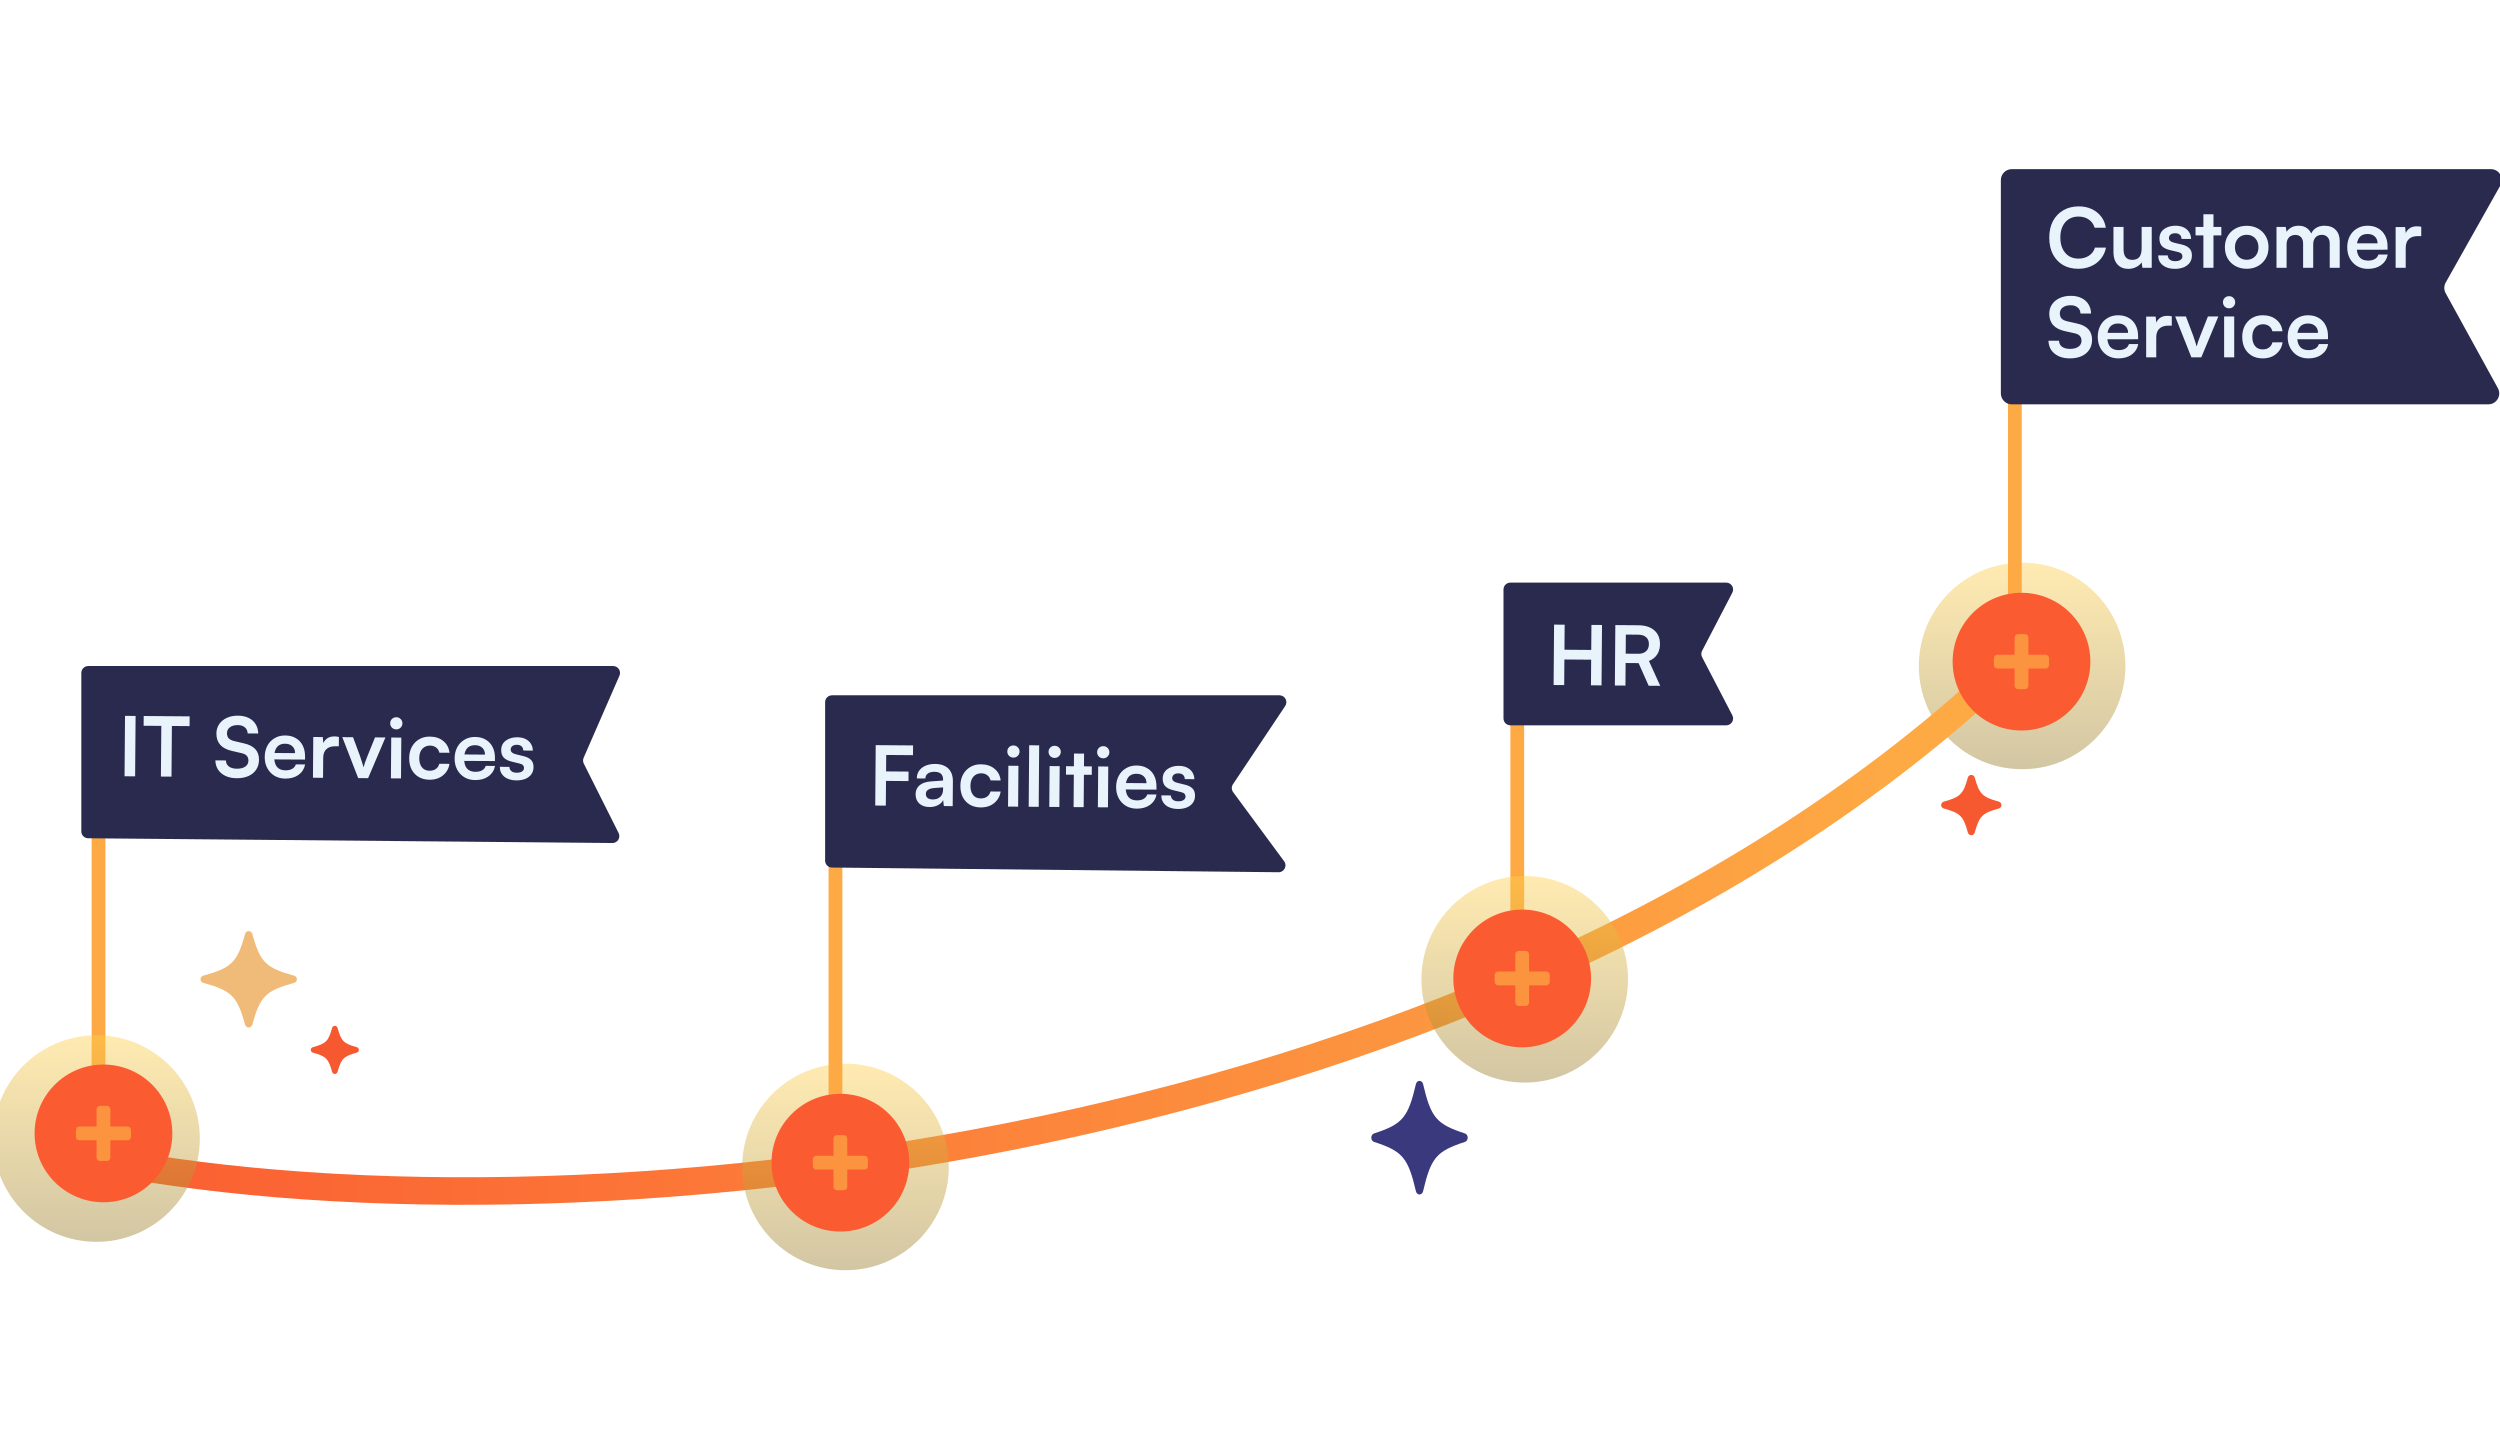 <svg width="363" height="209" viewBox="0 0 363 209" fill="none" xmlns="http://www.w3.org/2000/svg">
<g clip-path="url(#clip0_19_5056)">
<g filter="url(#filter0_f_19_5056)">
<circle cx="293.612" cy="96.69" r="15" fill="url(#paint0_linear_19_5056)" fill-opacity="0.44"/>
</g>
<path d="M220.307 149.205L220.307 85.205L220.307 90.207" stroke="url(#paint1_linear_19_5056)" stroke-width="2"/>
<path d="M218.307 85.596C218.307 85.043 218.755 84.596 219.307 84.596H250.646C251.397 84.596 251.88 85.391 251.534 86.057L247.145 94.496C246.995 94.785 246.995 95.13 247.145 95.419L251.534 103.858C251.88 104.523 251.397 105.319 250.646 105.319H219.307C218.755 105.319 218.307 104.871 218.307 104.319V85.596Z" fill="#2A2A4F"/>
<path d="M227.12 99.476L225.584 99.464L225.652 90.693L227.188 90.705L227.16 94.341L231.048 94.371L231.076 90.735L232.612 90.747L232.543 99.519L231.008 99.507L231.037 95.787L227.149 95.757L227.12 99.476ZM236.014 99.546L234.478 99.534L234.547 90.762L237.894 90.788C238.886 90.796 239.657 91.042 240.205 91.526C240.761 92.011 241.036 92.685 241.029 93.549C241.024 94.133 240.884 94.632 240.609 95.046C240.342 95.452 239.948 95.761 239.426 95.972L241.066 99.585L239.386 99.572L237.923 96.285L236.04 96.27L236.014 99.546ZM236.072 92.142L236.05 94.914L237.862 94.928C238.35 94.932 238.731 94.811 239.005 94.565C239.279 94.319 239.418 93.976 239.421 93.536C239.424 93.096 239.291 92.759 239.021 92.525C238.751 92.283 238.372 92.16 237.884 92.156L236.072 92.142Z" fill="#E9F3FB"/>
<path d="M14.308 163.46L14.307 128.958L14.307 97.96" stroke="url(#paint2_linear_19_5056)" stroke-width="2"/>
<path d="M15.057 109.707L15.302 117.457" stroke="url(#paint3_linear_19_5056)" stroke-width="2"/>
<path d="M11.807 97.707C11.807 97.155 12.255 96.707 12.807 96.707H89.03C89.75 96.707 90.234 97.447 89.946 98.107L84.745 110.028C84.626 110.3 84.634 110.611 84.767 110.876L89.823 120.957C90.159 121.626 89.668 122.412 88.92 122.406L12.798 121.716C12.249 121.711 11.807 121.265 11.807 120.716V97.707Z" fill="#2A2A4F"/>
<path d="M19.688 103.955L19.62 112.726L18.084 112.714L18.152 103.943L19.688 103.955ZM24.963 104.728L24.9 112.768L23.364 112.756L23.427 104.716L24.963 104.728ZM20.854 105.38L20.865 103.964L27.537 104.016L27.525 105.432L20.854 105.38ZM31.422 106.494C31.426 105.982 31.561 105.532 31.828 105.142C32.095 104.752 32.462 104.451 32.927 104.238C33.401 104.018 33.946 103.91 34.562 103.915C35.154 103.92 35.665 104.028 36.096 104.239C36.534 104.45 36.871 104.749 37.108 105.135C37.353 105.521 37.482 105.978 37.494 106.506L35.958 106.494C35.945 106.118 35.811 105.825 35.557 105.615C35.302 105.397 34.959 105.286 34.527 105.283C34.055 105.279 33.675 105.384 33.385 105.598C33.103 105.804 32.961 106.09 32.958 106.458C32.956 106.77 33.038 107.019 33.204 107.204C33.379 107.382 33.65 107.516 34.017 107.607L35.395 107.93C36.145 108.095 36.703 108.376 37.068 108.771C37.433 109.158 37.613 109.679 37.608 110.335C37.604 110.871 37.468 111.342 37.201 111.748C36.934 112.154 36.555 112.467 36.065 112.687C35.584 112.899 35.019 113.003 34.371 112.998C33.755 112.993 33.216 112.885 32.753 112.673C32.291 112.453 31.93 112.151 31.669 111.765C31.416 111.379 31.283 110.926 31.271 110.405L32.807 110.417C32.812 110.785 32.954 111.079 33.232 111.297C33.519 111.507 33.906 111.614 34.394 111.618C34.906 111.622 35.31 111.521 35.608 111.315C35.914 111.102 36.068 110.819 36.071 110.467C36.073 110.163 35.995 109.922 35.836 109.745C35.678 109.56 35.419 109.43 35.059 109.355L33.67 109.032C32.927 108.866 32.365 108.574 31.985 108.155C31.604 107.728 31.416 107.174 31.422 106.494ZM41.412 113.053C40.828 113.048 40.309 112.912 39.855 112.645C39.41 112.369 39.06 111.998 38.808 111.532C38.556 111.058 38.432 110.517 38.437 109.909C38.442 109.293 38.57 108.75 38.822 108.28C39.073 107.81 39.424 107.445 39.874 107.185C40.324 106.916 40.837 106.784 41.413 106.789C42.013 106.793 42.528 106.925 42.958 107.185C43.388 107.436 43.718 107.787 43.946 108.236C44.182 108.686 44.298 109.223 44.294 109.847L44.29 110.291L39.202 110.263L39.233 109.328L42.845 109.356C42.848 108.948 42.719 108.619 42.457 108.369C42.203 108.119 41.856 107.992 41.416 107.989C41.072 107.986 40.779 108.056 40.538 108.198C40.305 108.34 40.127 108.555 40.005 108.842C39.883 109.129 39.82 109.48 39.817 109.896C39.812 110.536 39.944 111.021 40.214 111.351C40.491 111.682 40.902 111.849 41.446 111.853C41.846 111.856 42.174 111.783 42.431 111.633C42.697 111.483 42.87 111.268 42.953 110.989L44.308 110.999C44.175 111.646 43.851 112.152 43.337 112.516C42.83 112.88 42.188 113.059 41.412 113.053ZM49.208 107.006L49.197 108.361L48.657 108.357C48.121 108.353 47.7 108.494 47.394 108.779C47.087 109.057 46.932 109.484 46.928 110.06L46.905 112.94L45.441 112.928L45.487 107.012L46.867 107.023L46.978 108.248L46.834 108.247C46.917 107.856 47.107 107.537 47.405 107.291C47.703 107.046 48.088 106.925 48.56 106.928C48.664 106.929 48.768 106.934 48.872 106.943C48.976 106.952 49.088 106.973 49.208 107.006ZM52.008 112.98L49.702 107.033L51.262 107.046L52.273 109.778C52.398 110.131 52.503 110.455 52.589 110.752C52.683 111.041 52.749 111.265 52.788 111.426C52.829 111.242 52.899 111.007 52.997 110.719C53.104 110.424 53.222 110.113 53.353 109.786L54.454 107.071L55.966 107.082L53.448 112.991L52.008 112.98ZM56.761 113.017L56.807 107.089L58.271 107.1L58.225 113.028L56.761 113.017ZM57.537 105.907C57.289 105.905 57.077 105.819 56.903 105.65C56.736 105.472 56.654 105.26 56.656 105.012C56.658 104.764 56.743 104.556 56.913 104.39C57.09 104.223 57.303 104.141 57.55 104.143C57.798 104.145 58.006 104.23 58.172 104.4C58.347 104.569 58.434 104.778 58.432 105.026C58.43 105.274 58.34 105.485 58.163 105.659C57.993 105.826 57.785 105.909 57.537 105.907ZM59.413 110.061C59.418 109.453 59.546 108.914 59.797 108.444C60.057 107.974 60.408 107.609 60.85 107.349C61.3 107.08 61.817 106.948 62.401 106.953C63.209 106.959 63.867 107.176 64.376 107.604C64.893 108.024 65.189 108.591 65.263 109.303L63.799 109.292C63.714 108.955 63.552 108.702 63.313 108.532C63.082 108.354 62.791 108.264 62.439 108.261C62.135 108.259 61.862 108.332 61.621 108.483C61.388 108.625 61.206 108.831 61.076 109.102C60.946 109.373 60.88 109.697 60.877 110.073C60.874 110.449 60.931 110.773 61.049 111.046C61.167 111.319 61.337 111.532 61.56 111.686C61.791 111.832 62.062 111.906 62.374 111.909C62.742 111.911 63.047 111.826 63.288 111.652C63.538 111.478 63.704 111.227 63.786 110.9L65.262 110.911C65.195 111.375 65.028 111.781 64.761 112.131C64.502 112.473 64.168 112.743 63.758 112.939C63.349 113.128 62.884 113.221 62.364 113.217C61.764 113.212 61.241 113.08 60.795 112.82C60.349 112.553 60.004 112.186 59.76 111.72C59.523 111.246 59.408 110.693 59.413 110.061ZM68.986 113.268C68.402 113.264 67.883 113.128 67.429 112.86C66.983 112.585 66.634 112.214 66.382 111.748C66.129 111.274 66.005 110.733 66.01 110.125C66.015 109.509 66.143 108.966 66.395 108.496C66.647 108.026 66.998 107.661 67.448 107.4C67.898 107.132 68.411 107 68.987 107.004C69.587 107.009 70.102 107.141 70.532 107.4C70.962 107.652 71.291 108.002 71.519 108.452C71.756 108.902 71.872 109.439 71.867 110.063L71.863 110.507L66.775 110.479L66.807 109.543L70.419 109.571C70.422 109.163 70.292 108.834 70.03 108.584C69.776 108.334 69.429 108.208 68.989 108.204C68.645 108.202 68.353 108.271 68.112 108.413C67.879 108.556 67.701 108.77 67.579 109.057C67.456 109.344 67.394 109.696 67.39 110.112C67.385 110.752 67.517 111.237 67.787 111.567C68.064 111.897 68.475 112.064 69.019 112.069C69.419 112.072 69.748 111.998 70.005 111.848C70.27 111.698 70.444 111.484 70.526 111.204L71.882 111.215C71.749 111.862 71.425 112.367 70.91 112.731C70.403 113.095 69.762 113.274 68.986 113.268ZM72.573 111.34L73.965 111.351C73.971 111.607 74.065 111.812 74.248 111.965C74.43 112.119 74.686 112.197 75.014 112.199C75.366 112.202 75.63 112.14 75.807 112.014C75.992 111.887 76.086 111.716 76.087 111.5C76.088 111.356 76.041 111.227 75.946 111.115C75.851 111.002 75.672 110.917 75.408 110.858L74.342 110.598C73.807 110.474 73.409 110.279 73.147 110.013C72.893 109.739 72.768 109.366 72.772 108.894C72.775 108.51 72.877 108.179 73.079 107.9C73.29 107.622 73.571 107.412 73.924 107.271C74.278 107.122 74.682 107.049 75.138 107.052C75.578 107.056 75.966 107.139 76.3 107.301C76.635 107.464 76.893 107.69 77.075 107.979C77.265 108.269 77.362 108.606 77.367 108.99L75.975 108.979C75.977 108.723 75.899 108.522 75.74 108.377C75.581 108.224 75.358 108.146 75.07 108.144C74.782 108.141 74.557 108.204 74.396 108.33C74.235 108.457 74.154 108.629 74.152 108.845C74.15 109.173 74.404 109.399 74.915 109.523L75.981 109.783C76.476 109.899 76.847 110.082 77.093 110.332C77.347 110.582 77.472 110.935 77.468 111.391C77.465 111.791 77.359 112.138 77.148 112.432C76.938 112.718 76.644 112.94 76.267 113.097C75.89 113.246 75.457 113.319 74.969 113.315C74.233 113.309 73.647 113.125 73.21 112.761C72.78 112.398 72.568 111.924 72.573 111.34Z" fill="#E9F3FB"/>
<path d="M29.506 142.709C33.652 143.852 34.447 144.65 35.593 148.796C35.658 149.029 35.869 149.19 36.112 149.19C36.354 149.19 36.567 149.029 36.63 148.796C37.775 144.65 38.571 143.855 42.717 142.709C42.95 142.644 43.112 142.433 43.112 142.19C43.112 141.948 42.95 141.735 42.717 141.671C38.571 140.527 37.775 139.729 36.63 135.585C36.565 135.352 36.354 135.19 36.112 135.19C35.869 135.19 35.657 135.352 35.593 135.585C34.45 139.729 33.652 140.526 29.506 141.671C29.273 141.737 29.112 141.948 29.112 142.19C29.112 142.433 29.273 142.645 29.506 142.709Z" fill="#F0BB79"/>
<path d="M48.222 149.254C47.69 151.18 47.35 151.519 45.426 152.051C45.248 152.1 45.124 152.262 45.124 152.447C45.124 152.631 45.248 152.794 45.426 152.843C47.35 153.374 47.69 153.714 48.222 155.639C48.271 155.817 48.433 155.94 48.618 155.94C48.803 155.94 48.965 155.817 49.014 155.639C49.546 153.714 49.886 153.374 51.81 152.843C51.989 152.794 52.112 152.632 52.112 152.447C52.112 152.262 51.989 152.1 51.81 152.051C49.885 151.519 49.546 151.179 49.014 149.254C48.965 149.076 48.803 148.953 48.618 148.953C48.433 148.953 48.271 149.076 48.222 149.254Z" fill="#F65930"/>
<path d="M11.057 167.707C81.391 182.707 220.557 167.707 295.057 93.207" stroke="url(#paint4_linear_19_5056)" stroke-width="4"/>
<g filter="url(#filter1_f_19_5056)">
<circle cx="122.763" cy="169.44" r="15" fill="url(#paint5_linear_19_5056)" fill-opacity="0.44"/>
</g>
<path d="M199.506 165.802C203.652 167.149 204.447 168.089 205.593 172.975C205.658 173.25 205.869 173.44 206.112 173.44C206.354 173.44 206.567 173.25 206.631 172.975C207.775 168.089 208.571 167.152 212.717 165.802C212.95 165.725 213.112 165.476 213.112 165.19C213.112 164.904 212.95 164.654 212.717 164.579C208.571 163.23 207.775 162.29 206.631 157.405C206.565 157.131 206.354 156.94 206.112 156.94C205.869 156.94 205.657 157.131 205.593 157.405C204.45 162.29 203.652 163.228 199.506 164.579C199.273 164.656 199.112 164.904 199.112 165.19C199.112 165.476 199.273 165.726 199.506 165.802Z" fill="#3A397D"/>
<path d="M285.736 112.894C285.07 115.307 284.644 115.732 282.232 116.398C282.009 116.46 281.854 116.664 281.854 116.895C281.854 117.126 282.009 117.33 282.232 117.391C284.644 118.057 285.07 118.483 285.736 120.896C285.798 121.119 286.001 121.274 286.233 121.274C286.465 121.274 286.668 121.119 286.729 120.896C287.396 118.483 287.822 118.057 290.234 117.391C290.457 117.33 290.612 117.127 290.612 116.895C290.612 116.663 290.457 116.46 290.234 116.398C287.821 115.732 287.396 115.306 286.729 112.894C286.668 112.67 286.465 112.516 286.233 112.516C286.001 112.516 285.798 112.67 285.736 112.894Z" fill="#F65930"/>
<path d="M292.557 90.71L292.557 56.208L292.557 25.21" stroke="url(#paint6_linear_19_5056)" stroke-width="2"/>
<path d="M290.525 26.145C290.525 25.27 291.235 24.56 292.11 24.56H361.676C362.889 24.56 363.652 25.866 363.057 26.923L355.116 41.025C354.847 41.503 354.844 42.086 355.108 42.567L362.693 56.363C363.273 57.42 362.509 58.712 361.303 58.712H292.11C291.235 58.712 290.525 58.002 290.525 57.127V26.145Z" fill="#2A2A4F"/>
<path d="M301.765 39.027C300.909 39.027 300.165 38.843 299.533 38.475C298.909 38.099 298.421 37.575 298.069 36.903C297.725 36.223 297.553 35.423 297.553 34.503C297.553 33.591 297.729 32.795 298.081 32.115C298.441 31.435 298.945 30.907 299.593 30.531C300.241 30.155 300.989 29.967 301.837 29.967C302.533 29.967 303.157 30.095 303.709 30.351C304.261 30.607 304.717 30.967 305.077 31.431C305.437 31.887 305.665 32.431 305.761 33.063H304.141C303.989 32.551 303.705 32.155 303.289 31.875C302.881 31.587 302.381 31.443 301.789 31.443C301.261 31.443 300.797 31.567 300.397 31.815C300.005 32.063 299.701 32.415 299.485 32.871C299.269 33.327 299.161 33.871 299.161 34.503C299.161 35.111 299.269 35.647 299.485 36.111C299.701 36.567 300.005 36.923 300.397 37.179C300.797 37.427 301.261 37.551 301.789 37.551C302.389 37.551 302.901 37.407 303.325 37.119C303.757 36.831 304.045 36.443 304.189 35.955H305.785C305.673 36.563 305.429 37.099 305.053 37.563C304.685 38.027 304.217 38.387 303.649 38.643C303.089 38.899 302.461 39.027 301.765 39.027ZM310.967 32.955H312.431V38.883H311.075L310.967 38.091C310.791 38.371 310.527 38.599 310.175 38.775C309.823 38.951 309.447 39.039 309.047 39.039C308.367 39.039 307.835 38.823 307.451 38.391C307.067 37.959 306.875 37.383 306.875 36.663V32.955H308.339V36.147C308.339 36.707 308.447 37.111 308.663 37.359C308.879 37.607 309.191 37.731 309.599 37.731C310.063 37.731 310.407 37.595 310.631 37.323C310.855 37.043 310.967 36.623 310.967 36.063V32.955ZM313.37 37.083H314.762C314.77 37.339 314.866 37.543 315.05 37.695C315.234 37.847 315.49 37.923 315.818 37.923C316.17 37.923 316.434 37.859 316.61 37.731C316.794 37.603 316.886 37.431 316.886 37.215C316.886 37.071 316.838 36.943 316.742 36.831C316.646 36.719 316.466 36.635 316.202 36.579L315.134 36.327C314.598 36.207 314.198 36.015 313.934 35.751C313.678 35.479 313.55 35.107 313.55 34.635C313.55 34.251 313.65 33.919 313.85 33.639C314.058 33.359 314.338 33.147 314.69 33.003C315.042 32.851 315.446 32.775 315.902 32.775C316.342 32.775 316.73 32.855 317.066 33.015C317.402 33.175 317.662 33.399 317.846 33.687C318.038 33.975 318.138 34.311 318.146 34.695H316.754C316.754 34.439 316.674 34.239 316.514 34.095C316.354 33.943 316.13 33.867 315.842 33.867C315.554 33.867 315.33 33.931 315.17 34.059C315.01 34.187 314.93 34.359 314.93 34.575C314.93 34.903 315.186 35.127 315.698 35.247L316.766 35.499C317.262 35.611 317.634 35.791 317.882 36.039C318.138 36.287 318.266 36.639 318.266 37.095C318.266 37.495 318.162 37.843 317.954 38.139C317.746 38.427 317.454 38.651 317.078 38.811C316.702 38.963 316.27 39.039 315.782 39.039C315.046 39.039 314.458 38.859 314.018 38.499C313.586 38.139 313.37 37.667 313.37 37.083ZM318.793 32.955H322.537V34.179H318.793V32.955ZM321.397 38.883H319.933V31.107H321.397V38.883ZM323.052 35.907C323.052 35.291 323.188 34.751 323.46 34.287C323.732 33.815 324.108 33.447 324.588 33.183C325.068 32.919 325.612 32.787 326.22 32.787C326.836 32.787 327.38 32.919 327.852 33.183C328.332 33.447 328.708 33.815 328.98 34.287C329.252 34.751 329.388 35.291 329.388 35.907C329.388 36.523 329.252 37.067 328.98 37.539C328.708 38.003 328.332 38.367 327.852 38.631C327.38 38.895 326.836 39.027 326.22 39.027C325.612 39.027 325.068 38.895 324.588 38.631C324.108 38.367 323.732 38.003 323.46 37.539C323.188 37.067 323.052 36.523 323.052 35.907ZM324.516 35.907C324.516 36.267 324.588 36.583 324.732 36.855C324.884 37.127 325.084 37.339 325.332 37.491C325.588 37.643 325.884 37.719 326.22 37.719C326.556 37.719 326.852 37.643 327.108 37.491C327.364 37.339 327.564 37.127 327.708 36.855C327.852 36.583 327.924 36.267 327.924 35.907C327.924 35.539 327.852 35.223 327.708 34.959C327.564 34.687 327.364 34.475 327.108 34.323C326.852 34.171 326.556 34.095 326.22 34.095C325.884 34.095 325.588 34.171 325.332 34.323C325.084 34.475 324.884 34.687 324.732 34.959C324.588 35.223 324.516 35.539 324.516 35.907ZM332.012 38.883H330.548V32.955H331.892L332.072 34.011L331.904 33.867C332.024 33.579 332.244 33.327 332.564 33.111C332.884 32.887 333.284 32.775 333.764 32.775C334.284 32.775 334.708 32.911 335.036 33.183C335.372 33.455 335.604 33.815 335.732 34.263H335.492C335.58 33.815 335.804 33.455 336.164 33.183C336.532 32.911 336.976 32.775 337.496 32.775C338.216 32.775 338.768 32.979 339.152 33.387C339.536 33.787 339.728 34.327 339.728 35.007V38.883H338.276V35.391C338.276 34.967 338.168 34.647 337.952 34.431C337.744 34.207 337.464 34.095 337.112 34.095C336.888 34.095 336.68 34.147 336.488 34.251C336.304 34.355 336.156 34.511 336.044 34.719C335.932 34.927 335.876 35.195 335.876 35.523V38.883H334.412V35.379C334.412 34.963 334.308 34.647 334.1 34.431C333.892 34.215 333.616 34.107 333.272 34.107C333.04 34.107 332.828 34.159 332.636 34.263C332.444 34.359 332.292 34.515 332.18 34.731C332.068 34.939 332.012 35.203 332.012 35.523V38.883ZM343.818 39.039C343.234 39.039 342.714 38.907 342.258 38.643C341.81 38.371 341.458 38.003 341.202 37.539C340.946 37.067 340.818 36.527 340.818 35.919C340.818 35.303 340.942 34.759 341.19 34.287C341.438 33.815 341.786 33.447 342.234 33.183C342.682 32.911 343.194 32.775 343.77 32.775C344.37 32.775 344.886 32.903 345.318 33.159C345.75 33.407 346.082 33.755 346.314 34.203C346.554 34.651 346.674 35.187 346.674 35.811V36.255L341.586 36.267L341.61 35.331H345.222C345.222 34.923 345.09 34.595 344.826 34.347C344.57 34.099 344.222 33.975 343.782 33.975C343.438 33.975 343.146 34.047 342.906 34.191C342.674 34.335 342.498 34.551 342.378 34.839C342.258 35.127 342.198 35.479 342.198 35.895C342.198 36.535 342.334 37.019 342.606 37.347C342.886 37.675 343.298 37.839 343.842 37.839C344.242 37.839 344.57 37.763 344.826 37.611C345.09 37.459 345.262 37.243 345.342 36.963H346.698C346.57 37.611 346.25 38.119 345.738 38.487C345.234 38.855 344.594 39.039 343.818 39.039ZM351.565 32.931V34.287H351.025C350.489 34.287 350.069 34.431 349.765 34.719C349.461 34.999 349.309 35.427 349.309 36.003V38.883H347.845V32.967H349.225L349.345 34.191H349.201C349.281 33.799 349.469 33.479 349.765 33.231C350.061 32.983 350.445 32.859 350.917 32.859C351.021 32.859 351.125 32.863 351.229 32.871C351.333 32.879 351.445 32.899 351.565 32.931ZM297.553 45.559C297.553 45.047 297.685 44.595 297.949 44.203C298.213 43.811 298.577 43.507 299.041 43.291C299.513 43.067 300.057 42.955 300.673 42.955C301.265 42.955 301.777 43.059 302.209 43.267C302.649 43.475 302.989 43.771 303.229 44.155C303.477 44.539 303.609 44.995 303.625 45.523H302.089C302.073 45.147 301.937 44.855 301.681 44.647C301.425 44.431 301.081 44.323 300.649 44.323C300.177 44.323 299.797 44.431 299.509 44.647C299.229 44.855 299.089 45.143 299.089 45.511C299.089 45.823 299.173 46.071 299.341 46.255C299.517 46.431 299.789 46.563 300.157 46.651L301.537 46.963C302.289 47.123 302.849 47.399 303.217 47.791C303.585 48.175 303.769 48.695 303.769 49.351C303.769 49.887 303.637 50.359 303.373 50.767C303.109 51.175 302.733 51.491 302.245 51.715C301.765 51.931 301.201 52.039 300.553 52.039C299.937 52.039 299.397 51.935 298.933 51.727C298.469 51.511 298.105 51.211 297.841 50.827C297.585 50.443 297.449 49.991 297.433 49.471H298.969C298.977 49.839 299.121 50.131 299.401 50.347C299.689 50.555 300.077 50.659 300.565 50.659C301.077 50.659 301.481 50.555 301.777 50.347C302.081 50.131 302.233 49.847 302.233 49.495C302.233 49.191 302.153 48.951 301.993 48.775C301.833 48.591 301.573 48.463 301.213 48.391L299.821 48.079C299.077 47.919 298.513 47.631 298.129 47.215C297.745 46.791 297.553 46.239 297.553 45.559ZM307.595 52.039C307.011 52.039 306.491 51.907 306.035 51.643C305.587 51.371 305.235 51.003 304.979 50.539C304.723 50.067 304.595 49.527 304.595 48.919C304.595 48.303 304.719 47.759 304.967 47.287C305.215 46.815 305.563 46.447 306.011 46.183C306.459 45.911 306.971 45.775 307.547 45.775C308.147 45.775 308.663 45.903 309.095 46.159C309.527 46.407 309.859 46.755 310.091 47.203C310.331 47.651 310.451 48.187 310.451 48.811V49.255L305.363 49.267L305.387 48.331H308.999C308.999 47.923 308.867 47.595 308.603 47.347C308.347 47.099 307.999 46.975 307.559 46.975C307.215 46.975 306.923 47.047 306.683 47.191C306.451 47.335 306.275 47.551 306.155 47.839C306.035 48.127 305.975 48.479 305.975 48.895C305.975 49.535 306.111 50.019 306.383 50.347C306.663 50.675 307.075 50.839 307.619 50.839C308.019 50.839 308.347 50.763 308.603 50.611C308.867 50.459 309.039 50.243 309.119 49.963H310.475C310.347 50.611 310.027 51.119 309.515 51.487C309.011 51.855 308.371 52.039 307.595 52.039ZM315.343 45.931V47.287H314.803C314.267 47.287 313.847 47.431 313.543 47.719C313.239 47.999 313.087 48.427 313.087 49.003V51.883H311.623V45.967H313.003L313.123 47.191H312.979C313.059 46.799 313.247 46.479 313.543 46.231C313.839 45.983 314.223 45.859 314.695 45.859C314.799 45.859 314.903 45.863 315.007 45.871C315.111 45.879 315.223 45.899 315.343 45.931ZM318.189 51.883L315.837 45.955H317.397L318.429 48.679C318.557 49.031 318.665 49.355 318.753 49.651C318.849 49.939 318.917 50.163 318.957 50.323C318.997 50.139 319.065 49.903 319.161 49.615C319.265 49.319 319.381 49.007 319.509 48.679L320.589 45.955H322.101L319.629 51.883H318.189ZM322.943 51.883V45.955H324.407V51.883H322.943ZM323.663 44.767C323.415 44.767 323.203 44.683 323.027 44.515C322.859 44.339 322.775 44.127 322.775 43.879C322.775 43.631 322.859 43.423 323.027 43.255C323.203 43.087 323.415 43.003 323.663 43.003C323.911 43.003 324.119 43.087 324.287 43.255C324.463 43.423 324.551 43.631 324.551 43.879C324.551 44.127 324.463 44.339 324.287 44.515C324.119 44.683 323.911 44.767 323.663 44.767ZM325.572 48.907C325.572 48.299 325.696 47.759 325.944 47.287C326.2 46.815 326.548 46.447 326.988 46.183C327.436 45.911 327.952 45.775 328.536 45.775C329.344 45.775 330.004 45.987 330.516 46.411C331.036 46.827 331.336 47.391 331.416 48.103H329.952C329.864 47.767 329.7 47.515 329.46 47.347C329.228 47.171 328.936 47.083 328.584 47.083C328.28 47.083 328.008 47.159 327.768 47.311C327.536 47.455 327.356 47.663 327.228 47.935C327.1 48.207 327.036 48.531 327.036 48.907C327.036 49.283 327.096 49.607 327.216 49.879C327.336 50.151 327.508 50.363 327.732 50.515C327.964 50.659 328.236 50.731 328.548 50.731C328.916 50.731 329.22 50.643 329.46 50.467C329.708 50.291 329.872 50.039 329.952 49.711H331.428C331.364 50.175 331.2 50.583 330.936 50.935C330.68 51.279 330.348 51.551 329.94 51.751C329.532 51.943 329.068 52.039 328.548 52.039C327.948 52.039 327.424 51.911 326.976 51.655C326.528 51.391 326.18 51.027 325.932 50.563C325.692 50.091 325.572 49.539 325.572 48.907ZM335.169 52.039C334.585 52.039 334.065 51.907 333.609 51.643C333.161 51.371 332.809 51.003 332.553 50.539C332.297 50.067 332.169 49.527 332.169 48.919C332.169 48.303 332.293 47.759 332.541 47.287C332.789 46.815 333.137 46.447 333.585 46.183C334.033 45.911 334.545 45.775 335.121 45.775C335.721 45.775 336.237 45.903 336.669 46.159C337.101 46.407 337.433 46.755 337.665 47.203C337.905 47.651 338.025 48.187 338.025 48.811V49.255L332.937 49.267L332.961 48.331H336.573C336.573 47.923 336.441 47.595 336.177 47.347C335.921 47.099 335.573 46.975 335.133 46.975C334.789 46.975 334.497 47.047 334.257 47.191C334.025 47.335 333.849 47.551 333.729 47.839C333.609 48.127 333.549 48.479 333.549 48.895C333.549 49.535 333.685 50.019 333.957 50.347C334.237 50.675 334.649 50.839 335.193 50.839C335.593 50.839 335.921 50.763 336.177 50.611C336.441 50.459 336.613 50.243 336.693 49.963H338.049C337.921 50.611 337.601 51.119 337.089 51.487C336.585 51.855 335.945 52.039 335.169 52.039Z" fill="#E9F3FB"/>
<path d="M121.308 167.71L121.307 133.208L121.307 102.21" stroke="url(#paint7_linear_19_5056)" stroke-width="2"/>
<path d="M123.057 113.957L123.302 121.707" stroke="url(#paint8_linear_19_5056)" stroke-width="2"/>
<path d="M119.807 101.957C119.807 101.405 120.255 100.957 120.807 100.957H185.779C186.578 100.957 187.054 101.848 186.611 102.513L179.026 113.873C178.792 114.224 178.803 114.683 179.053 115.022L186.457 125.056C186.947 125.72 186.467 126.658 185.642 126.649L120.797 125.968C120.248 125.962 119.807 125.516 119.807 124.968V101.957Z" fill="#2A2A4F"/>
<path d="M128.688 108.205L128.62 116.976L127.084 116.964L127.152 108.193L128.688 108.205ZM132.565 109.651L127.261 109.61L127.272 108.194L132.576 108.235L132.565 109.651ZM131.912 113.414L127.208 113.377L127.219 111.997L131.922 112.034L131.912 113.414ZM134.958 117.182C134.334 117.177 133.84 117.005 133.474 116.666C133.117 116.32 132.941 115.87 132.945 115.318C132.949 114.774 133.141 114.344 133.519 114.027C133.906 113.702 134.451 113.514 135.155 113.463L136.933 113.333L136.934 113.201C136.936 112.929 136.885 112.713 136.783 112.552C136.688 112.383 136.549 112.262 136.365 112.189C136.182 112.107 135.966 112.066 135.718 112.064C135.286 112.06 134.954 112.146 134.72 112.32C134.487 112.486 134.369 112.725 134.367 113.037L133.119 113.027C133.122 112.595 133.233 112.224 133.452 111.914C133.678 111.596 133.992 111.35 134.393 111.177C134.803 111.005 135.271 110.92 135.799 110.924C136.335 110.929 136.795 111.028 137.177 111.223C137.56 111.41 137.853 111.692 138.058 112.07C138.264 112.44 138.364 112.9 138.36 113.452L138.331 117.052L137.048 117.042L136.946 116.165C136.816 116.468 136.566 116.715 136.197 116.904C135.835 117.093 135.422 117.186 134.958 117.182ZM135.435 116.082C135.891 116.085 136.252 115.96 136.518 115.706C136.792 115.452 136.931 115.097 136.934 114.641L136.937 114.329L135.7 114.416C135.244 114.452 134.919 114.546 134.726 114.696C134.533 114.839 134.435 115.03 134.433 115.27C134.431 115.534 134.518 115.734 134.693 115.872C134.868 116.009 135.115 116.079 135.435 116.082ZM139.445 114.085C139.45 113.477 139.578 112.938 139.83 112.468C140.089 111.998 140.44 111.633 140.882 111.372C141.332 111.104 141.849 110.972 142.433 110.976C143.241 110.983 143.9 111.2 144.408 111.628C144.925 112.048 145.221 112.614 145.295 113.327L143.831 113.315C143.746 112.979 143.584 112.725 143.345 112.555C143.114 112.378 142.823 112.287 142.471 112.285C142.167 112.282 141.895 112.356 141.653 112.506C141.42 112.648 141.239 112.855 141.108 113.126C140.978 113.397 140.912 113.72 140.909 114.096C140.906 114.472 140.963 114.797 141.081 115.07C141.199 115.343 141.369 115.556 141.592 115.71C141.823 115.856 142.095 115.93 142.407 115.932C142.775 115.935 143.079 115.849 143.321 115.675C143.57 115.501 143.736 115.251 143.819 114.923L145.294 114.935C145.227 115.398 145.06 115.805 144.793 116.155C144.534 116.497 144.2 116.766 143.791 116.963C143.381 117.152 142.916 117.244 142.396 117.24C141.796 117.235 141.273 117.103 140.827 116.844C140.381 116.576 140.036 116.21 139.792 115.744C139.556 115.27 139.44 114.717 139.445 114.085ZM146.367 117.115L146.413 111.187L147.877 111.199L147.831 117.127L146.367 117.115ZM147.143 110.005C146.895 110.003 146.683 109.917 146.509 109.748C146.342 109.571 146.26 109.358 146.262 109.11C146.264 108.862 146.349 108.655 146.519 108.488C146.696 108.321 146.909 108.239 147.157 108.241C147.405 108.243 147.612 108.329 147.779 108.498C147.953 108.667 148.04 108.876 148.038 109.124C148.036 109.372 147.946 109.583 147.769 109.758C147.599 109.925 147.391 110.007 147.143 110.005ZM150.82 117.15L149.368 117.139L149.437 108.211L150.889 108.222L150.82 117.15ZM152.355 117.162L152.402 111.234L153.866 111.246L153.819 117.173L152.355 117.162ZM153.131 110.052C152.883 110.05 152.671 109.964 152.497 109.795C152.33 109.618 152.248 109.405 152.25 109.157C152.252 108.909 152.337 108.702 152.507 108.535C152.684 108.368 152.897 108.286 153.145 108.288C153.393 108.29 153.6 108.375 153.767 108.545C153.941 108.714 154.028 108.923 154.026 109.171C154.024 109.419 153.934 109.63 153.757 109.805C153.587 109.971 153.379 110.054 153.131 110.052ZM154.79 111.253L158.534 111.282L158.524 112.506L154.78 112.477L154.79 111.253ZM157.348 117.201L155.884 117.19L155.944 109.414L157.408 109.425L157.348 117.201ZM159.41 117.217L159.456 111.289L160.92 111.301L160.874 117.229L159.41 117.217ZM160.185 110.107C159.937 110.105 159.726 110.019 159.551 109.85C159.385 109.673 159.302 109.46 159.304 109.212C159.306 108.964 159.392 108.757 159.561 108.59C159.738 108.423 159.951 108.341 160.199 108.343C160.447 108.345 160.654 108.431 160.821 108.6C160.996 108.769 161.082 108.978 161.08 109.226C161.078 109.474 160.989 109.685 160.811 109.86C160.642 110.027 160.433 110.109 160.185 110.107ZM165.037 117.417C164.453 117.413 163.934 117.276 163.48 117.009C163.034 116.733 162.685 116.363 162.433 115.897C162.18 115.423 162.057 114.882 162.061 114.274C162.066 113.658 162.194 113.115 162.446 112.645C162.698 112.175 163.049 111.809 163.499 111.549C163.949 111.28 164.462 111.148 165.038 111.153C165.638 111.158 166.153 111.29 166.583 111.549C167.013 111.8 167.342 112.151 167.571 112.601C167.807 113.051 167.923 113.588 167.918 114.212L167.915 114.656L162.827 114.628L162.858 113.692L166.47 113.72C166.473 113.312 166.344 112.983 166.082 112.733C165.827 112.483 165.48 112.356 165.04 112.353C164.696 112.35 164.404 112.42 164.163 112.562C163.93 112.704 163.752 112.919 163.63 113.206C163.507 113.493 163.445 113.845 163.441 114.261C163.436 114.901 163.569 115.386 163.838 115.716C164.116 116.046 164.526 116.213 165.07 116.217C165.47 116.22 165.799 116.147 166.056 115.997C166.321 115.847 166.495 115.632 166.577 115.353L167.933 115.364C167.8 116.011 167.476 116.516 166.961 116.88C166.454 117.244 165.813 117.423 165.037 117.417ZM168.624 115.489L170.016 115.5C170.022 115.756 170.116 115.961 170.299 116.114C170.482 116.268 170.737 116.346 171.065 116.348C171.417 116.351 171.682 116.289 171.859 116.162C172.044 116.036 172.137 115.865 172.139 115.649C172.14 115.505 172.093 115.376 171.998 115.263C171.902 115.151 171.723 115.065 171.46 115.007L170.394 114.747C169.859 114.623 169.46 114.428 169.198 114.162C168.944 113.888 168.819 113.515 168.823 113.043C168.826 112.659 168.928 112.327 169.131 112.049C169.341 111.771 169.622 111.561 169.976 111.42C170.329 111.27 170.733 111.197 171.189 111.201C171.629 111.204 172.017 111.287 172.351 111.45C172.686 111.613 172.944 111.839 173.126 112.128C173.316 112.418 173.413 112.754 173.418 113.138L172.026 113.128C172.028 112.872 171.95 112.671 171.791 112.526C171.632 112.373 171.409 112.295 171.121 112.293C170.833 112.29 170.608 112.353 170.447 112.479C170.286 112.606 170.205 112.777 170.203 112.993C170.201 113.321 170.455 113.547 170.966 113.671L172.032 113.932C172.527 114.048 172.898 114.23 173.144 114.48C173.398 114.73 173.523 115.083 173.519 115.539C173.516 115.939 173.41 116.287 173.199 116.581C172.989 116.867 172.695 117.089 172.318 117.246C171.941 117.395 171.508 117.468 171.02 117.464C170.284 117.458 169.698 117.274 169.261 116.91C168.831 116.547 168.619 116.073 168.624 115.489Z" fill="#E9F3FB"/>
<g clip-path="url(#clip1_19_5056)">
<rect x="117.15" y="163.55" width="9.685" height="10.209" fill="#FC933F"/>
<path d="M122.022 158.821C116.499 158.821 112.022 163.298 112.022 168.821C112.022 174.343 116.499 178.821 122.022 178.821C127.545 178.821 132.022 174.343 132.022 168.821C132.022 166.168 130.968 163.625 129.093 161.749C127.218 159.874 124.674 158.821 122.022 158.821ZM126.022 169.321C126.022 169.597 125.798 169.821 125.522 169.821H123.022V172.321C123.022 172.597 122.798 172.821 122.522 172.821H121.522C121.246 172.821 121.022 172.597 121.022 172.321V169.821H118.522C118.246 169.821 118.022 169.597 118.022 169.321V168.321C118.022 168.044 118.246 167.821 118.522 167.821H121.022V165.321C121.022 165.044 121.246 164.821 121.522 164.821H122.522C122.798 164.821 123.022 165.044 123.022 165.321V167.821H125.522C125.798 167.821 126.022 168.044 126.022 168.321V169.321Z" fill="#FB5B31"/>
</g>
<g filter="url(#filter2_f_19_5056)">
<circle cx="14.013" cy="165.315" r="15" fill="url(#paint9_linear_19_5056)" fill-opacity="0.44"/>
</g>
<g clip-path="url(#clip2_19_5056)">
<rect x="10.15" y="159.3" width="9.685" height="10.209" fill="#FC933F"/>
<path d="M15.022 154.571C9.499 154.571 5.022 159.048 5.022 164.571C5.022 170.093 9.499 174.571 15.022 174.571C20.545 174.571 25.022 170.093 25.022 164.571C25.022 161.918 23.968 159.375 22.093 157.499C20.218 155.624 17.674 154.571 15.022 154.571ZM19.022 165.071C19.022 165.347 18.798 165.571 18.522 165.571H16.022V168.071C16.022 168.347 15.798 168.571 15.522 168.571H14.522C14.246 168.571 14.022 168.347 14.022 168.071V165.571H11.522C11.246 165.571 11.022 165.347 11.022 165.071V164.071C11.022 163.794 11.246 163.571 11.522 163.571H14.022V161.071C14.022 160.794 14.246 160.571 14.522 160.571H15.522C15.798 160.571 16.022 160.794 16.022 161.071V163.571H18.522C18.798 163.571 19.022 163.794 19.022 164.071V165.071Z" fill="#FB5B31"/>
</g>
<g filter="url(#filter3_f_19_5056)">
<circle cx="221.388" cy="142.19" r="15" fill="url(#paint10_linear_19_5056)" fill-opacity="0.44"/>
</g>
<g clip-path="url(#clip3_19_5056)">
<rect x="216.15" y="136.8" width="9.685" height="10.209" fill="#FC933F"/>
<path d="M221.022 132.071C215.499 132.071 211.022 136.548 211.022 142.071C211.022 147.593 215.499 152.071 221.022 152.071C226.545 152.071 231.022 147.593 231.022 142.071C231.022 139.418 229.968 136.875 228.093 134.999C226.218 133.124 223.674 132.071 221.022 132.071ZM225.022 142.571C225.022 142.847 224.798 143.071 224.522 143.071H222.022V145.571C222.022 145.847 221.798 146.071 221.522 146.071H220.522C220.246 146.071 220.022 145.847 220.022 145.571V143.071H217.522C217.246 143.071 217.022 142.847 217.022 142.571V141.571C217.022 141.294 217.246 141.071 217.522 141.071H220.022V138.571C220.022 138.294 220.246 138.071 220.522 138.071H221.522C221.798 138.071 222.022 138.294 222.022 138.571V141.071H224.522C224.798 141.071 225.022 141.294 225.022 141.571V142.571Z" fill="#FB5B31"/>
</g>
<g clip-path="url(#clip4_19_5056)">
<rect x="288.65" y="90.8" width="9.685" height="10.209" fill="#FC933F"/>
<path d="M293.522 86.071C287.999 86.071 283.522 90.548 283.522 96.071C283.522 101.593 287.999 106.071 293.522 106.071C299.045 106.071 303.522 101.593 303.522 96.071C303.522 93.418 302.468 90.875 300.593 88.999C298.718 87.124 296.174 86.071 293.522 86.071ZM297.522 96.571C297.522 96.847 297.298 97.071 297.022 97.071H294.522V99.571C294.522 99.847 294.298 100.071 294.022 100.071H293.022C292.746 100.071 292.522 99.847 292.522 99.571V97.071H290.022C289.746 97.071 289.522 96.847 289.522 96.571V95.571C289.522 95.294 289.746 95.071 290.022 95.071H292.522V92.571C292.522 92.294 292.746 92.071 293.022 92.071H294.022C294.298 92.071 294.522 92.294 294.522 92.571V95.071H297.022C297.298 95.071 297.522 95.294 297.522 95.571V96.571Z" fill="#FB5B31"/>
</g>
</g>
<defs>
<filter id="filter0_f_19_5056" x="250.312" y="53.39" width="86.6" height="86.6" filterUnits="userSpaceOnUse" color-interpolation-filters="sRGB">
<feFlood flood-opacity="0" result="BackgroundImageFix"/>
<feBlend mode="normal" in="SourceGraphic" in2="BackgroundImageFix" result="shape"/>
<feGaussianBlur stdDeviation="14.15" result="effect1_foregroundBlur_19_5056"/>
</filter>
<filter id="filter1_f_19_5056" x="79.463" y="126.14" width="86.6" height="86.6" filterUnits="userSpaceOnUse" color-interpolation-filters="sRGB">
<feFlood flood-opacity="0" result="BackgroundImageFix"/>
<feBlend mode="normal" in="SourceGraphic" in2="BackgroundImageFix" result="shape"/>
<feGaussianBlur stdDeviation="14.15" result="effect1_foregroundBlur_19_5056"/>
</filter>
<filter id="filter2_f_19_5056" x="-29.287" y="122.015" width="86.6" height="86.6" filterUnits="userSpaceOnUse" color-interpolation-filters="sRGB">
<feFlood flood-opacity="0" result="BackgroundImageFix"/>
<feBlend mode="normal" in="SourceGraphic" in2="BackgroundImageFix" result="shape"/>
<feGaussianBlur stdDeviation="14.15" result="effect1_foregroundBlur_19_5056"/>
</filter>
<filter id="filter3_f_19_5056" x="178.088" y="98.89" width="86.6" height="86.6" filterUnits="userSpaceOnUse" color-interpolation-filters="sRGB">
<feFlood flood-opacity="0" result="BackgroundImageFix"/>
<feBlend mode="normal" in="SourceGraphic" in2="BackgroundImageFix" result="shape"/>
<feGaussianBlur stdDeviation="14.15" result="effect1_foregroundBlur_19_5056"/>
</filter>
<linearGradient id="paint0_linear_19_5056" x1="293.612" y1="81.69" x2="293.612" y2="111.69" gradientUnits="userSpaceOnUse">
<stop stop-color="#FFD04D"/>
<stop offset="1" stop-color="#997D2E"/>
</linearGradient>
<linearGradient id="paint1_linear_19_5056" x1="-229.693" y1="175.158" x2="-295.382" y2="96.289" gradientUnits="userSpaceOnUse">
<stop stop-color="#FDAA44"/>
<stop offset="1" stop-color="#FB5B31"/>
</linearGradient>
<linearGradient id="paint2_linear_19_5056" x1="-435.691" y1="218.908" x2="-501.379" y2="140.04" gradientUnits="userSpaceOnUse">
<stop stop-color="#FDAA44"/>
<stop offset="1" stop-color="#FB5B31"/>
</linearGradient>
<linearGradient id="paint3_linear_19_5056" x1="-214.922" y1="171.721" x2="-251.269" y2="130.212" gradientUnits="userSpaceOnUse">
<stop stop-color="#FDAA44"/>
<stop offset="1" stop-color="#FB5B31"/>
</linearGradient>
<linearGradient id="paint4_linear_19_5056" x1="291.806" y1="-589.666" x2="21.249" y2="-595.146" gradientUnits="userSpaceOnUse">
<stop stop-color="#FDAA44"/>
<stop offset="1" stop-color="#FB5B31"/>
</linearGradient>
<linearGradient id="paint5_linear_19_5056" x1="122.763" y1="154.44" x2="122.763" y2="184.44" gradientUnits="userSpaceOnUse">
<stop stop-color="#FFD04D"/>
<stop offset="1" stop-color="#997D2E"/>
</linearGradient>
<linearGradient id="paint6_linear_19_5056" x1="-157.441" y1="146.159" x2="-223.13" y2="67.29" gradientUnits="userSpaceOnUse">
<stop stop-color="#FDAA44"/>
<stop offset="1" stop-color="#FB5B31"/>
</linearGradient>
<linearGradient id="paint7_linear_19_5056" x1="-328.691" y1="223.158" x2="-394.379" y2="144.29" gradientUnits="userSpaceOnUse">
<stop stop-color="#FDAA44"/>
<stop offset="1" stop-color="#FB5B31"/>
</linearGradient>
<linearGradient id="paint8_linear_19_5056" x1="-106.922" y1="175.971" x2="-143.269" y2="134.462" gradientUnits="userSpaceOnUse">
<stop stop-color="#FDAA44"/>
<stop offset="1" stop-color="#FB5B31"/>
</linearGradient>
<linearGradient id="paint9_linear_19_5056" x1="14.013" y1="150.315" x2="14.013" y2="180.315" gradientUnits="userSpaceOnUse">
<stop stop-color="#FFD04D"/>
<stop offset="1" stop-color="#997D2E"/>
</linearGradient>
<linearGradient id="paint10_linear_19_5056" x1="221.388" y1="127.19" x2="221.388" y2="157.19" gradientUnits="userSpaceOnUse">
<stop stop-color="#FFD04D"/>
<stop offset="1" stop-color="#997D2E"/>
</linearGradient>
<clipPath id="clip0_19_5056">
<rect width="363" height="209" fill="white"/>
</clipPath>
<clipPath id="clip1_19_5056">
<rect width="24" height="24" fill="white" transform="translate(110.022 156.821)"/>
</clipPath>
<clipPath id="clip2_19_5056">
<rect width="24" height="24" fill="white" transform="translate(3.022 152.571)"/>
</clipPath>
<clipPath id="clip3_19_5056">
<rect width="24" height="24" fill="white" transform="translate(209.022 130.071)"/>
</clipPath>
<clipPath id="clip4_19_5056">
<rect width="24" height="24" fill="white" transform="translate(281.522 84.071)"/>
</clipPath>
</defs>
</svg>
